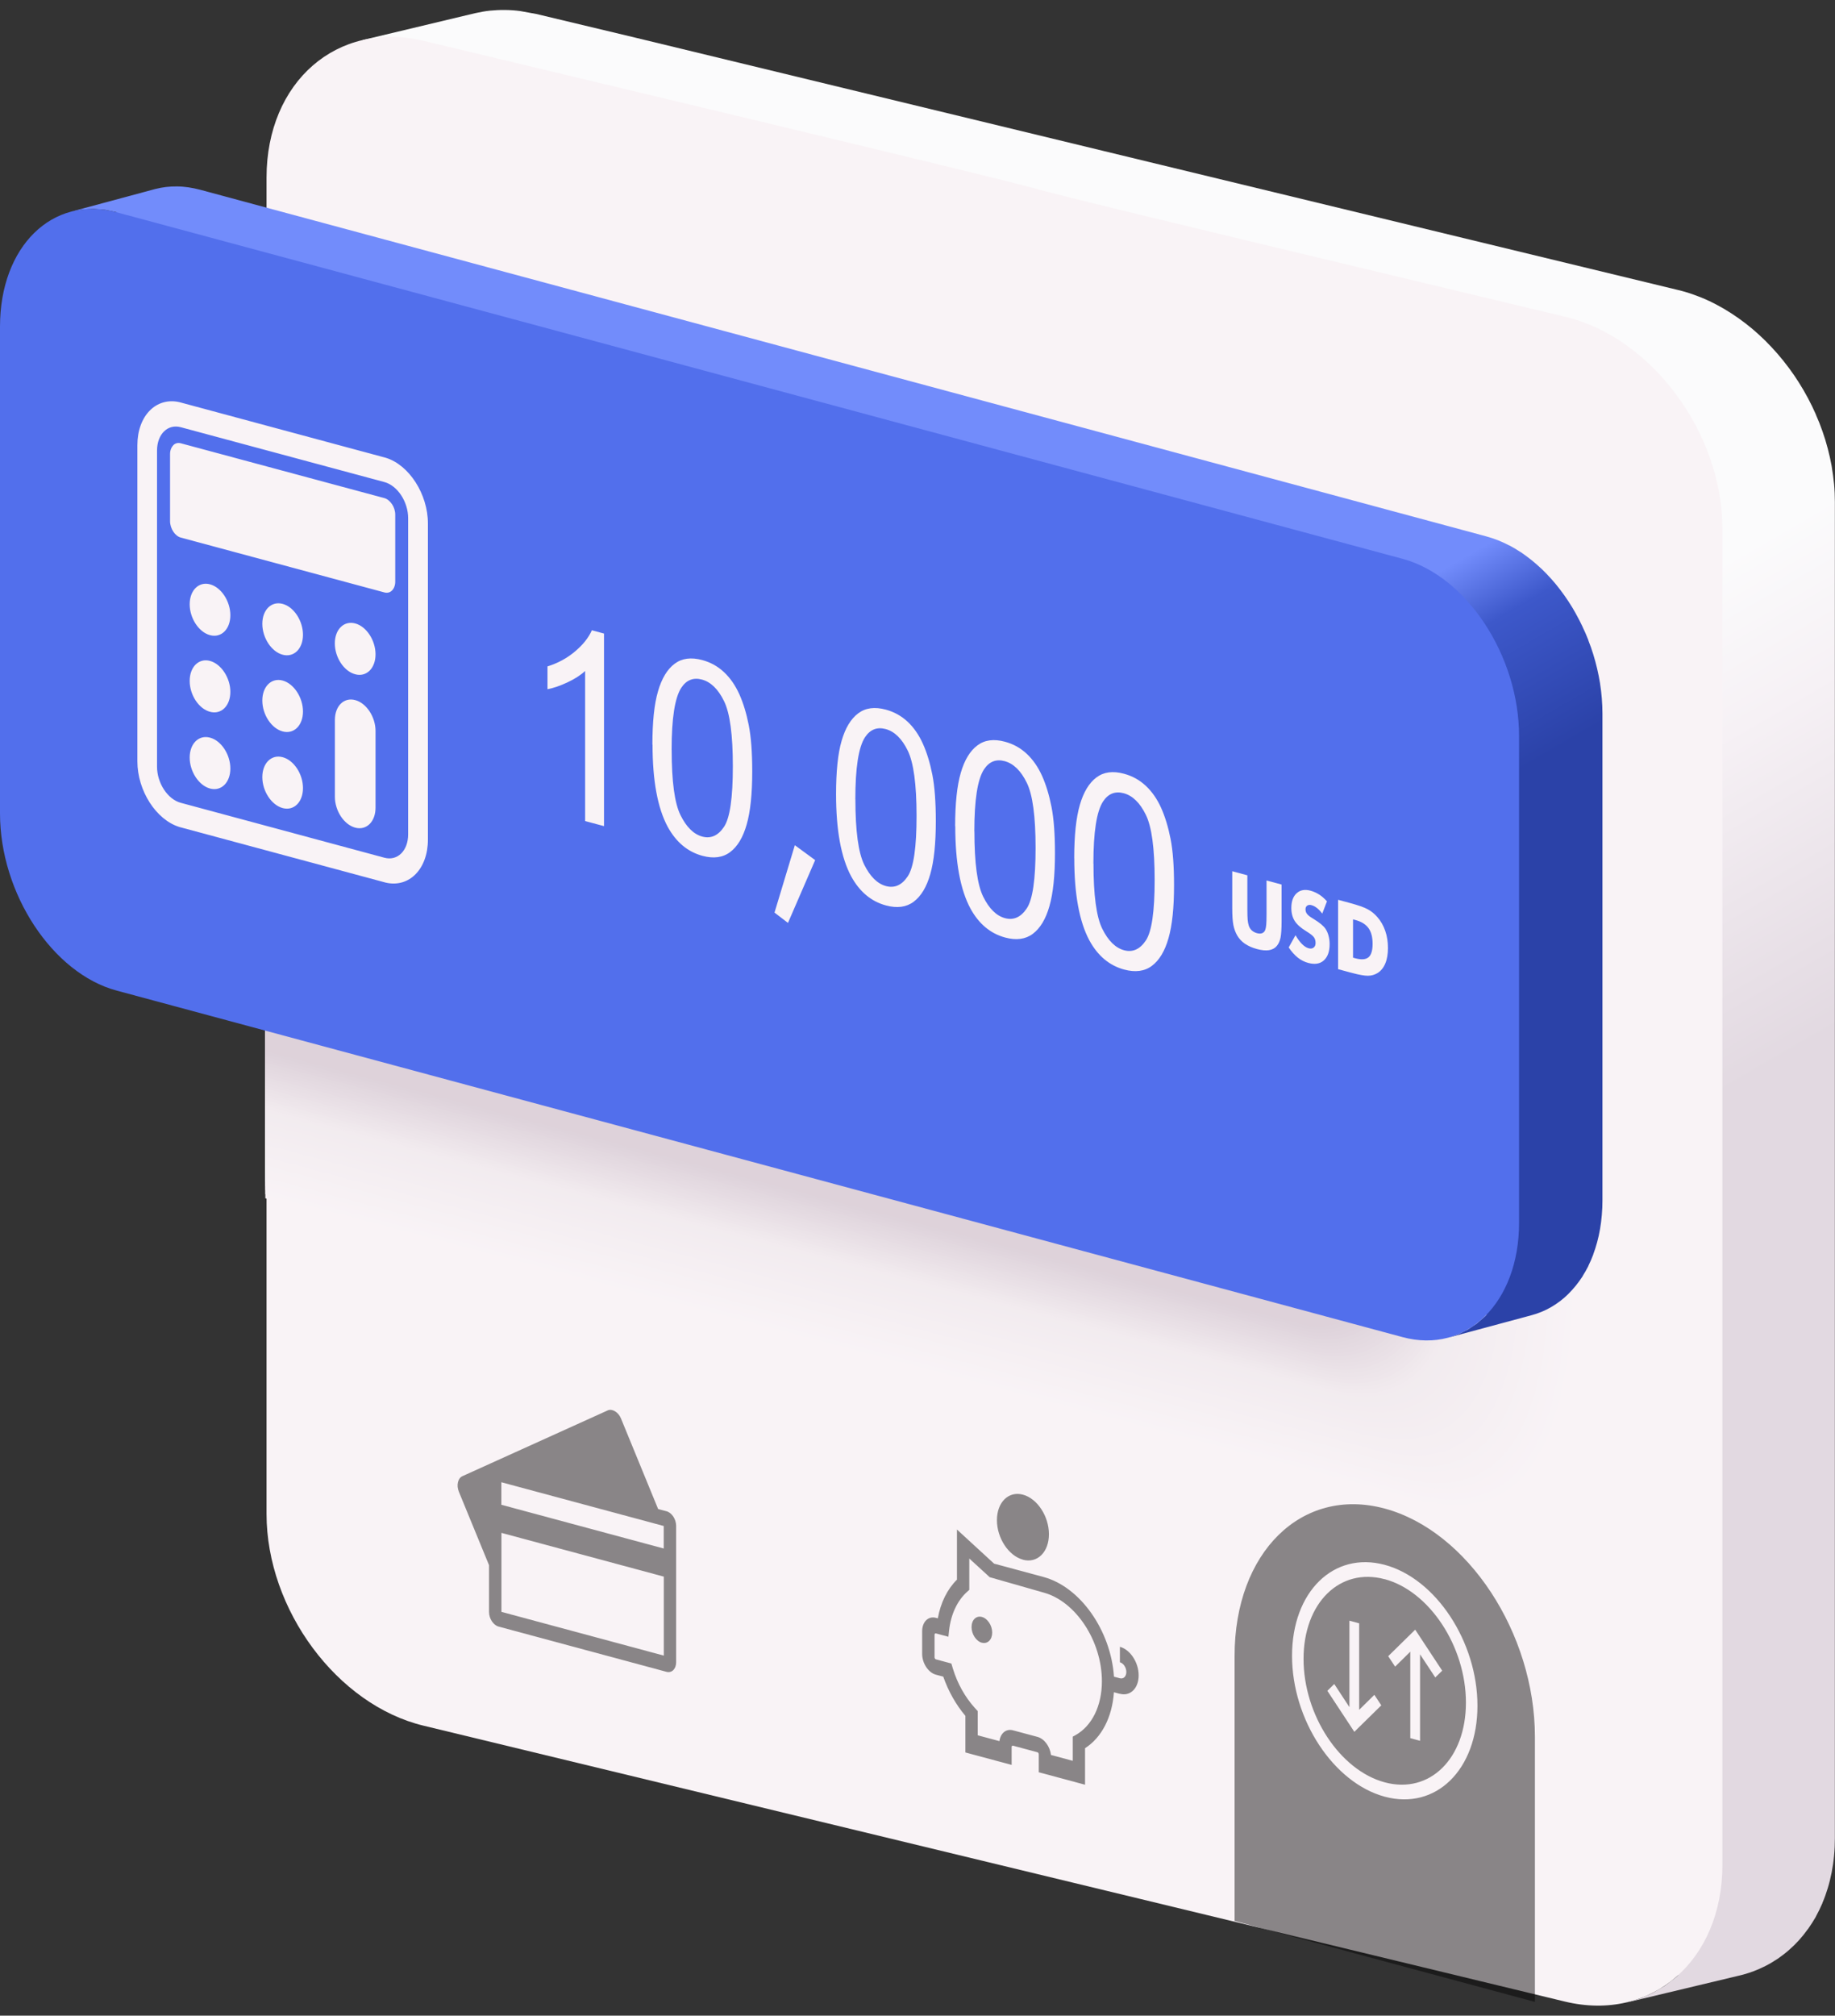 <svg xmlns="http://www.w3.org/2000/svg" width="92" height="101" viewBox="0 0 92 101" fill="none">
  <rect x="0" y="0" width="92" height="101" fill="#333333" stroke="none"/>
  <g clip-path="url(#clip0_2953_2320)">
    <path fill-rule="evenodd" clip-rule="evenodd" d="M26.887 0.7L31.905 1.899C32.378 2.01 82.679 14.185 84.118 14.528C84.389 14.591 84.657 14.671 84.919 14.766C85.181 14.858 85.44 14.962 85.692 15.083H85.699V15.086H85.705C85.954 15.207 86.2 15.337 86.443 15.479H86.45V15.483L86.459 15.489C86.702 15.632 86.939 15.787 87.172 15.952C87.403 16.117 87.63 16.291 87.851 16.475L87.863 16.485L87.873 16.494C88.084 16.672 88.289 16.862 88.491 17.059L88.513 17.078L88.532 17.1C88.734 17.303 88.93 17.509 89.119 17.728C89.312 17.95 89.495 18.178 89.671 18.416L89.681 18.426L89.687 18.435C89.861 18.67 90.028 18.911 90.183 19.158L90.189 19.168L90.195 19.177C90.353 19.425 90.501 19.682 90.64 19.942L90.646 19.951L90.65 19.961C90.788 20.221 90.918 20.487 91.038 20.76V20.77H91.041V20.776C91.164 21.049 91.274 21.328 91.372 21.61C91.473 21.895 91.561 22.184 91.637 22.476C91.713 22.765 91.779 23.059 91.833 23.354V23.361C91.883 23.656 91.924 23.954 91.953 24.252C91.981 24.55 91.994 24.855 91.994 25.153V92.105C91.994 92.403 91.981 92.698 91.953 92.983C91.927 93.269 91.886 93.548 91.833 93.821C91.779 94.093 91.716 94.353 91.637 94.61C91.561 94.864 91.473 95.108 91.372 95.343V95.349V95.356C91.271 95.587 91.164 95.812 91.044 96.028V96.034H91.041V96.041C90.918 96.253 90.788 96.456 90.65 96.653L90.643 96.659L90.637 96.666C90.495 96.862 90.347 97.049 90.189 97.224C90.031 97.398 89.861 97.563 89.687 97.715L89.681 97.722L89.671 97.728C89.501 97.877 89.321 98.013 89.135 98.144L89.119 98.153L89.103 98.163C88.914 98.289 88.715 98.407 88.51 98.511C88.302 98.616 88.087 98.711 87.866 98.794H87.86H87.857C87.636 98.876 87.409 98.943 87.175 98.997H87.172L81.53 100.345L82.218 100.142L82.868 99.856L83.477 99.498L84.039 99.067L84.146 98.962L84.118 98.956L26.887 85.13C22.558 84.097 19.005 79.317 19.005 74.512V7.554L18.182 2.007L23.827 0.659H23.83C24.067 0.605 24.303 0.563 24.549 0.535C24.795 0.51 25.048 0.497 25.303 0.5C25.559 0.5 25.818 0.519 26.083 0.554L26.884 0.7H26.887Z" fill="url(#paint0_linear_2953_2320)"/>
    <path fill-rule="evenodd" clip-rule="evenodd" d="M21.246 2.048C75.45 14.991 29.677 4.22 78.476 15.873C82.805 16.907 86.355 21.689 86.355 26.491V93.443C86.355 98.245 82.802 101.331 78.476 100.297L21.246 86.472C16.916 85.438 13.363 80.659 13.363 75.854V8.902C13.363 4.097 16.913 1.011 21.246 2.048Z" fill="#F9F3F6"/>
    <path fill-rule="evenodd" clip-rule="evenodd" d="M13.303 60.043V16.221L74.285 32.346C76.971 33.069 79.17 36.415 79.17 39.767V63.101C79.17 79.288 71.881 75.524 69.205 74.801L13.303 60.043Z" fill="#F9F3F6"/>
    <path fill-rule="evenodd" clip-rule="evenodd" d="M13.303 59.837V16.574C14.054 16.777 73.244 32.416 73.995 32.619C76.68 33.342 78.876 36.688 78.876 40.037V63.075C78.876 78.854 71.748 75.276 69.073 74.556C68.347 74.36 14.026 60.031 13.303 59.837Z" fill="#F8F3F6"/>
    <path fill-rule="evenodd" clip-rule="evenodd" d="M13.303 59.628V16.926C14.805 17.332 72.2 32.489 73.701 32.891C76.387 33.614 78.583 36.961 78.583 40.306V63.053C78.583 78.423 71.619 75.032 68.943 74.312C67.495 73.922 14.752 60.018 13.303 59.628Z" fill="#F8F2F6"/>
    <path fill-rule="evenodd" clip-rule="evenodd" d="M13.303 59.422V17.278C15.556 17.883 71.158 32.558 73.411 33.167C76.094 33.89 78.29 37.236 78.29 40.583V63.037C78.29 77.998 71.487 74.797 68.811 74.078C66.637 73.491 15.474 60.012 13.3 59.428L13.303 59.422Z" fill="#F8F2F5"/>
    <path fill-rule="evenodd" clip-rule="evenodd" d="M13.303 59.215V17.63C16.307 18.439 70.114 32.631 73.118 33.44C75.8 34.163 77.996 37.506 77.996 40.852V63.012C77.996 77.563 71.354 74.55 68.681 73.83C65.784 73.05 16.2 59.996 13.303 59.215Z" fill="#F7F2F5"/>
    <path fill-rule="evenodd" clip-rule="evenodd" d="M13.303 59.009V17.982C17.058 18.994 69.073 32.701 72.827 33.713C75.51 34.436 77.706 37.779 77.706 41.125V62.993C77.706 77.138 71.225 74.309 68.552 73.589C64.929 72.612 16.926 59.983 13.303 59.009Z" fill="#F7F1F4"/>
    <path fill-rule="evenodd" clip-rule="evenodd" d="M13.303 58.803V18.334C17.809 19.549 68.028 32.774 72.534 33.986C75.216 34.709 77.409 38.051 77.409 41.394V62.971C77.409 76.707 71.092 74.068 68.419 73.348C64.075 72.178 17.648 59.974 13.3 58.803H13.303Z" fill="#F7F1F4"/>
    <path fill-rule="evenodd" clip-rule="evenodd" d="M13.303 58.597V18.686C18.56 20.104 66.987 32.844 72.244 34.258C74.923 34.978 77.119 38.324 77.119 41.664V62.945C77.119 76.272 70.963 73.821 68.293 73.101C63.222 71.734 18.374 59.958 13.306 58.591L13.303 58.597Z" fill="#F6F1F4"/>
    <path fill-rule="evenodd" clip-rule="evenodd" d="M13.303 58.388V19.038C19.311 20.655 65.942 32.914 71.951 34.534C74.629 35.254 76.823 38.6 76.823 41.94V62.929C76.823 75.847 70.827 73.583 68.158 72.866C62.364 71.306 19.094 59.951 13.3 58.391L13.303 58.388Z" fill="#F6F0F3"/>
    <path fill-rule="evenodd" clip-rule="evenodd" d="M13.303 58.182V19.39C20.062 21.21 64.901 32.986 71.66 34.807C74.339 35.527 76.532 38.87 76.532 42.209V62.907C76.532 75.416 70.698 73.342 68.031 72.622C61.512 70.865 19.822 59.939 13.303 58.182Z" fill="#F6F0F3"/>
    <path fill-rule="evenodd" clip-rule="evenodd" d="M13.303 57.975V19.742C20.813 21.765 63.857 33.056 71.367 35.08C74.046 35.8 76.236 39.143 76.236 42.479V62.885C76.236 74.985 70.562 73.097 67.896 72.378C60.654 70.427 20.542 59.923 13.3 57.972L13.303 57.975Z" fill="#F5EFF3"/>
    <path fill-rule="evenodd" clip-rule="evenodd" d="M13.303 57.769V20.094C21.567 22.32 62.812 33.129 71.076 35.352C73.752 36.072 75.945 39.415 75.945 42.752V62.863C75.945 74.553 70.436 72.853 67.769 72.136C59.802 69.989 21.271 59.913 13.303 57.766V57.769Z" fill="#F5EFF2"/>
    <path fill-rule="evenodd" clip-rule="evenodd" d="M13.303 57.563V20.446C22.318 22.872 61.771 33.199 70.783 35.628C73.459 36.348 75.652 39.691 75.652 43.025V62.844C75.652 74.125 70.303 72.615 67.637 71.895C58.947 69.555 21.993 59.904 13.303 57.56V57.563Z" fill="#F5EFF2"/>
    <path fill-rule="evenodd" clip-rule="evenodd" d="M13.303 57.354V20.798C23.069 23.427 60.726 33.272 70.492 35.901C73.168 36.621 75.358 39.961 75.358 43.294V62.822C75.358 73.694 70.171 72.371 67.507 71.654C58.092 69.117 22.719 59.891 13.303 57.354Z" fill="#F4EEF2"/>
    <path fill-rule="evenodd" clip-rule="evenodd" d="M13.303 57.148V21.15C23.82 23.982 59.685 33.342 70.202 36.174C72.878 36.894 75.068 40.234 75.068 43.567V62.799C75.068 73.262 70.041 72.127 67.381 71.41C57.243 68.68 23.448 59.878 13.306 57.148H13.303Z" fill="#F4EEF1"/>
    <path fill-rule="evenodd" clip-rule="evenodd" d="M13.303 56.941V21.505C24.571 24.541 58.641 33.415 69.909 36.45C72.585 37.17 74.771 40.51 74.771 43.84V62.78C74.771 72.834 69.906 71.889 67.246 71.169C56.381 68.242 24.167 59.866 13.303 56.941Z" fill="#F4EDF1"/>
    <path fill-rule="evenodd" clip-rule="evenodd" d="M13.303 56.735V21.857C25.322 25.096 57.599 33.488 69.618 36.723C72.291 37.443 74.481 40.782 74.481 44.109V62.758C74.481 72.403 69.779 71.645 67.119 70.928C55.532 67.807 24.893 59.856 13.306 56.735H13.303Z" fill="#F3EDF1"/>
    <path fill-rule="evenodd" clip-rule="evenodd" d="M13.303 56.529V22.209C26.073 25.648 56.555 33.557 69.325 36.999C71.998 37.718 74.184 41.055 74.184 44.385V62.742C74.184 71.978 69.644 71.407 66.984 70.69C54.671 67.373 25.613 59.847 13.3 56.532L13.303 56.529Z" fill="#F3EDF0"/>
    <path fill-rule="evenodd" clip-rule="evenodd" d="M13.303 56.32V22.558C26.824 26.199 55.514 33.627 69.035 37.268C71.707 37.988 73.894 41.325 73.894 44.652V62.714C73.894 71.543 69.514 71.156 66.857 70.443C53.819 66.932 26.341 59.831 13.306 56.32H13.303Z" fill="#F3ECF0"/>
    <path fill-rule="evenodd" clip-rule="evenodd" d="M13.303 56.114V22.91C27.575 26.754 54.469 33.697 68.741 37.541C71.414 38.261 73.6 41.597 73.6 44.921V62.692C73.6 71.112 69.382 70.915 66.725 70.199C52.964 66.491 27.064 59.818 13.303 56.111V56.114Z" fill="#F2ECF0"/>
    <path fill-rule="evenodd" clip-rule="evenodd" d="M13.303 55.907V23.266C28.326 27.312 53.428 33.773 68.451 37.817C71.12 38.537 73.307 41.873 73.307 45.197V62.676C73.307 70.687 69.249 70.678 66.595 69.964C52.109 66.063 27.79 59.812 13.303 55.911V55.907Z" fill="#F2ECEF"/>
    <path fill-rule="evenodd" clip-rule="evenodd" d="M13.303 55.701V23.618C29.077 27.868 52.383 33.843 68.157 38.093C70.827 38.813 73.014 42.149 73.014 45.47V62.654C73.014 70.256 69.12 70.433 66.463 69.72C51.254 65.622 28.512 59.799 13.303 55.701Z" fill="#F2EBEF"/>
    <path fill-rule="evenodd" clip-rule="evenodd" d="M13.303 55.556V23.792C28.326 27.839 52.989 34.179 68.013 38.226C70.682 38.946 72.865 42.279 72.865 45.603V62.6C72.865 69.996 69.051 70.272 66.397 69.555C51.91 65.654 27.787 59.456 13.3 55.556H13.303Z" fill="#F1EAEE"/>
    <path fill-rule="evenodd" clip-rule="evenodd" d="M13.303 55.413V23.97C27.575 27.814 53.595 34.522 67.867 38.365C70.537 39.082 72.72 42.419 72.72 45.739V62.549C72.72 69.742 68.987 70.11 66.334 69.393C52.573 65.686 27.064 59.117 13.303 55.41V55.413Z" fill="#F0E9ED"/>
    <path fill-rule="evenodd" clip-rule="evenodd" d="M13.303 55.27V24.147C26.824 27.788 54.201 34.861 67.719 38.502C70.388 39.219 72.572 42.555 72.572 45.876V62.498C72.572 69.485 68.918 69.948 66.267 69.234C53.229 65.724 26.338 58.781 13.303 55.27Z" fill="#EFE8EC"/>
    <path fill-rule="evenodd" clip-rule="evenodd" d="M13.303 55.124V24.322C26.073 27.76 54.804 35.2 67.574 38.638C70.243 39.355 72.427 42.692 72.427 46.012V62.45C72.427 69.234 68.855 69.79 66.204 69.076C53.892 65.758 25.616 58.445 13.303 55.127V55.124Z" fill="#EEE6EB"/>
    <path fill-rule="evenodd" clip-rule="evenodd" d="M13.303 54.981V24.499C25.322 27.738 55.409 35.54 67.428 38.778C70.098 39.495 72.281 42.831 72.281 46.149V62.4C72.281 68.978 68.792 69.628 66.138 68.914C54.551 65.793 24.893 58.105 13.303 54.985V54.981Z" fill="#EDE5EA"/>
    <path fill-rule="evenodd" clip-rule="evenodd" d="M13.303 54.836V24.674C24.571 27.709 56.015 35.876 67.283 38.911C69.95 39.628 72.133 42.964 72.133 46.282V62.346C72.133 68.721 68.722 69.463 66.072 68.749C55.208 65.822 24.167 57.763 13.303 54.836Z" fill="#ECE4E9"/>
    <path fill-rule="evenodd" clip-rule="evenodd" d="M13.303 54.693V24.851C23.82 27.684 56.621 36.218 67.135 39.051C69.802 39.767 71.985 43.104 71.985 46.421V62.298C71.985 68.467 68.656 69.304 66.006 68.591C55.867 65.86 23.442 57.427 13.3 54.696L13.303 54.693Z" fill="#EBE3E8"/>
    <path fill-rule="evenodd" clip-rule="evenodd" d="M13.303 54.55V25.026C23.069 27.655 57.227 36.555 66.99 39.184C69.656 39.901 71.84 43.237 71.84 46.551V62.241C71.84 68.207 68.59 69.139 65.942 68.426C56.526 65.888 22.719 57.084 13.303 54.547V54.55Z" fill="#EAE1E7"/>
    <path fill-rule="evenodd" clip-rule="evenodd" d="M13.303 54.404V25.2C22.318 27.627 57.83 36.894 66.845 39.32C69.511 40.037 71.695 43.373 71.695 46.688V62.19C71.695 67.95 68.527 68.978 65.876 68.264C57.186 65.923 21.993 56.745 13.303 54.404Z" fill="#E9E0E6"/>
    <path fill-rule="evenodd" clip-rule="evenodd" d="M13.303 54.261V25.378C21.567 27.604 58.435 37.233 66.7 39.46C69.366 40.176 71.549 43.513 71.549 46.827V62.143C71.549 67.7 68.46 68.819 65.813 68.105C57.845 65.958 21.271 56.409 13.306 54.265L13.303 54.261Z" fill="#E8DFE5"/>
    <path fill-rule="evenodd" clip-rule="evenodd" d="M13.303 54.116V25.552C20.813 27.576 59.041 37.569 66.552 39.593C69.218 40.31 71.398 43.643 71.398 46.957V62.086C71.398 67.436 68.391 68.651 65.744 67.937C58.502 65.987 20.542 56.063 13.3 54.112L13.303 54.116Z" fill="#E7DEE4"/>
    <path fill-rule="evenodd" clip-rule="evenodd" d="M13.303 53.973V25.73C20.062 27.55 59.647 37.912 66.406 39.733C69.073 40.449 71.253 43.783 71.253 47.097V62.038C71.253 67.186 68.328 68.492 65.68 67.779C59.161 66.022 19.822 55.727 13.303 53.973Z" fill="#E6DCE3"/>
    <path fill-rule="evenodd" clip-rule="evenodd" d="M13.303 53.83V25.907C19.311 27.525 60.253 38.251 66.261 39.869C68.927 40.586 71.108 43.919 71.108 47.233V61.987C71.108 66.932 68.261 68.331 65.617 67.62C59.824 66.06 19.1 55.391 13.306 53.83H13.303Z" fill="#E5DBE2"/>
    <path fill-rule="evenodd" clip-rule="evenodd" d="M13.303 53.684V26.082C18.56 27.5 60.856 38.591 66.116 40.005C68.779 40.722 70.963 44.055 70.963 47.367V61.934C70.963 66.672 68.198 68.169 65.551 67.455C60.48 66.088 18.374 55.048 13.303 53.684Z" fill="#E4DAE1"/>
    <path fill-rule="evenodd" clip-rule="evenodd" d="M13.303 53.541V26.26C17.809 27.474 61.462 38.93 65.968 40.145C68.631 40.861 70.811 44.195 70.811 47.506V61.886C70.811 66.421 68.126 68.01 65.482 67.297C61.137 66.126 17.645 54.712 13.3 53.541H13.303Z" fill="#E3D9E0"/>
    <path fill-rule="evenodd" clip-rule="evenodd" d="M13.303 53.396V26.434C17.058 27.446 62.067 39.266 65.822 40.278C68.486 40.995 70.666 44.328 70.666 47.639V61.832C70.666 66.161 68.063 67.845 65.418 67.132C61.796 66.155 16.922 54.369 13.303 53.396Z" fill="#E2D8DF"/>
    <path fill-rule="evenodd" clip-rule="evenodd" d="M13.303 53.253V26.612C16.307 27.42 62.673 39.609 65.677 40.417C68.34 41.134 70.521 44.468 70.521 47.776V61.781C70.521 65.907 68 67.684 65.355 66.97C62.459 66.19 16.2 54.03 13.303 53.25V53.253Z" fill="#E1D6DE"/>
    <path fill-rule="evenodd" clip-rule="evenodd" d="M13.303 53.11V26.789C15.556 27.395 63.279 39.948 65.532 40.557C68.195 41.274 70.376 44.607 70.376 47.915V61.734C70.376 65.654 67.933 67.525 65.292 66.815C63.118 66.228 15.48 53.697 13.306 53.113L13.303 53.11Z" fill="#E0D5DD"/>
    <path fill-rule="evenodd" clip-rule="evenodd" d="M13.303 52.964V26.964C14.805 27.37 63.882 40.288 65.384 40.69C68.047 41.407 70.227 44.74 70.227 48.048V61.68C70.227 65.397 67.867 67.36 65.223 66.65C63.775 66.26 14.752 53.354 13.303 52.964Z" fill="#DFD4DC"/>
    <path fill-rule="evenodd" clip-rule="evenodd" d="M13.303 52.822V27.141C14.054 27.344 64.488 40.627 65.239 40.83C67.902 41.547 70.079 44.88 70.079 48.188V61.632C70.079 65.143 67.798 67.201 65.157 66.491C64.431 66.294 14.026 53.018 13.3 52.825L13.303 52.822Z" fill="#DED3DB"/>
    <path fill-rule="evenodd" clip-rule="evenodd" d="M13.303 52.676V27.316L65.094 40.963C67.757 41.68 69.934 45.013 69.934 48.318V61.575C69.934 64.883 67.735 67.037 65.094 66.323L13.303 52.676Z" fill="#DED2DA"/>
    <path fill-rule="evenodd" clip-rule="evenodd" d="M10.044 9.51L13.761 10.513C43.539 18.53 38.08 17.068 67.861 25.083L69.496 25.524L71.146 25.968L74.5 26.872C74.702 26.926 74.898 26.992 75.097 27.068C75.289 27.145 75.481 27.233 75.671 27.332H75.674H75.68C75.866 27.433 76.049 27.541 76.226 27.658H76.233V27.661H76.239C76.419 27.785 76.595 27.915 76.769 28.052C76.939 28.188 77.106 28.334 77.271 28.489L77.28 28.496L77.29 28.505C77.447 28.654 77.599 28.813 77.747 28.978L77.763 28.994L77.779 29.012C77.93 29.181 78.075 29.355 78.214 29.539C78.356 29.723 78.492 29.916 78.624 30.116L78.631 30.126L78.637 30.135C78.766 30.332 78.889 30.532 79.003 30.741L79.009 30.751L79.012 30.76C79.129 30.969 79.24 31.182 79.341 31.398V31.404H79.344V31.41C79.451 31.629 79.546 31.851 79.634 32.076V32.083V32.089C79.725 32.317 79.808 32.552 79.88 32.787C79.953 33.025 80.019 33.266 80.076 33.51C80.133 33.751 80.18 33.998 80.221 34.242V34.249C80.259 34.496 80.29 34.744 80.309 34.994C80.328 35.245 80.341 35.502 80.341 35.746V60.145C80.341 60.389 80.331 60.64 80.309 60.881C80.29 61.118 80.259 61.353 80.221 61.578C80.183 61.803 80.133 62.026 80.076 62.238C80.019 62.45 79.953 62.654 79.88 62.85V62.86C79.808 63.053 79.725 63.243 79.637 63.421V63.431C79.546 63.608 79.451 63.779 79.347 63.941V63.947H79.344V63.954C79.236 64.119 79.123 64.274 79.006 64.42C78.889 64.566 78.763 64.702 78.634 64.832L78.627 64.839L78.621 64.845C78.495 64.969 78.362 65.086 78.224 65.191L78.214 65.2L78.201 65.207C78.059 65.314 77.914 65.413 77.763 65.498C77.608 65.587 77.451 65.666 77.286 65.733H77.283C77.119 65.803 76.952 65.857 76.778 65.904L72.594 67.03L73.105 66.859L73.588 66.621L74.039 66.32L74.456 65.958L74.535 65.873L74.516 65.866L10.044 48.515C6.838 47.652 4.203 43.656 4.203 39.637V15.238C4.203 13.285 4.825 11.674 5.835 10.63L5.267 10.513L4.689 10.468L4.131 10.497L3.594 10.598L7.778 9.472C7.952 9.428 8.129 9.393 8.312 9.371C8.495 9.349 8.681 9.339 8.87 9.342C9.059 9.342 9.252 9.358 9.448 9.387C9.643 9.415 9.842 9.457 10.044 9.51Z" fill="url(#paint1_linear_2953_2320)"/>
    <path fill-rule="evenodd" clip-rule="evenodd" d="M5.844 10.636C46.028 21.458 34.145 18.261 70.319 28.001C73.528 28.863 76.16 32.866 76.16 36.878V61.271C76.16 65.28 73.525 67.864 70.319 66.999L5.844 49.634C2.638 48.772 0 44.775 0 40.757V16.364C0 12.349 2.632 9.771 5.844 10.636Z" fill="#526FEC"/>
    <path fill-rule="evenodd" clip-rule="evenodd" d="M6.888 34.116V22.308C6.888 20.833 7.829 19.885 8.996 20.151L19.346 22.939C20.513 23.3 21.454 24.759 21.454 26.231V42.07C21.454 43.545 20.513 44.493 19.346 44.227L8.996 41.439C7.825 41.077 6.888 39.621 6.888 38.147V34.116ZM18.828 40.471V36.627C18.828 35.923 18.371 35.229 17.809 35.08C17.244 34.928 16.79 35.375 16.79 36.079V39.923C16.79 40.627 17.247 41.321 17.809 41.471C18.374 41.623 18.828 41.172 18.828 40.471ZM10.53 39.511C11.091 39.663 11.549 39.212 11.549 38.508C11.549 37.804 11.091 37.11 10.53 36.961C9.968 36.808 9.51 37.259 9.51 37.96C9.51 38.66 9.968 39.358 10.53 39.511ZM10.53 35.666C11.091 35.819 11.549 35.368 11.549 34.667C11.549 33.967 11.091 33.269 10.53 33.117C9.968 32.964 9.51 33.415 9.51 34.119C9.51 34.823 9.968 35.517 10.53 35.666ZM17.809 33.786C18.371 33.938 18.828 33.488 18.828 32.787C18.828 32.086 18.371 31.388 17.809 31.239C17.247 31.087 16.787 31.534 16.787 32.238C16.787 32.942 17.244 33.637 17.809 33.786ZM10.53 31.826C11.091 31.978 11.549 31.528 11.549 30.827C11.549 30.126 11.091 29.428 10.53 29.279C9.968 29.127 9.51 29.577 9.51 30.278C9.51 30.979 9.968 31.677 10.53 31.826ZM14.171 40.49C14.733 40.643 15.19 40.192 15.19 39.488C15.19 38.784 14.733 38.09 14.171 37.941C13.609 37.788 13.152 38.239 13.152 38.94C13.152 39.641 13.609 40.338 14.171 40.49ZM14.171 36.65C14.733 36.802 15.19 36.352 15.19 35.651C15.19 34.95 14.733 34.252 14.171 34.1C13.609 33.947 13.152 34.398 13.152 35.102C13.152 35.806 13.609 36.501 14.171 36.65ZM14.171 32.806C14.733 32.958 15.19 32.508 15.19 31.807C15.19 31.106 14.733 30.408 14.171 30.259C13.609 30.107 13.152 30.557 13.152 31.258C13.152 31.959 13.609 32.657 14.171 32.806ZM8.687 22.314C8.592 22.409 8.526 22.568 8.526 22.749V26.117C8.526 26.298 8.592 26.494 8.687 26.637C8.778 26.78 8.92 26.9 9.069 26.938L19.273 29.685C19.422 29.726 19.56 29.685 19.655 29.587C19.75 29.491 19.816 29.336 19.816 29.152V25.784C19.816 25.594 19.75 25.406 19.655 25.264C19.557 25.118 19.415 24.997 19.273 24.959L9.069 22.213C8.917 22.171 8.781 22.213 8.687 22.308V22.314ZM20.463 37.772V25.965C20.463 25.143 19.93 24.331 19.27 24.154L9.065 21.407C8.409 21.23 7.873 21.756 7.873 22.577V38.416C7.873 39.238 8.406 40.053 9.065 40.227L19.27 42.977C19.927 43.155 20.463 42.628 20.463 41.807V37.776V37.772Z" fill="#F9F3F6"/>
    <path fill-rule="evenodd" clip-rule="evenodd" d="M30.28 41.394L29.336 41.141V33.621C29.109 33.833 28.809 34.024 28.443 34.195C28.077 34.366 27.743 34.48 27.449 34.534V33.392C27.976 33.228 28.44 32.974 28.834 32.638C29.229 32.305 29.51 31.953 29.674 31.581L30.283 31.746V41.394H30.28ZM32.709 37.309C32.709 36.174 32.801 35.283 32.99 34.639C33.176 33.995 33.454 33.535 33.823 33.259C34.189 32.983 34.653 32.923 35.212 33.075C35.622 33.186 35.985 33.386 36.297 33.678C36.609 33.97 36.865 34.338 37.067 34.785C37.266 35.229 37.424 35.746 37.54 36.339C37.657 36.932 37.714 37.706 37.714 38.654C37.714 39.78 37.622 40.668 37.436 41.312C37.253 41.959 36.975 42.419 36.606 42.695C36.24 42.971 35.773 43.034 35.215 42.882C34.476 42.682 33.896 42.197 33.473 41.423C32.968 40.481 32.716 39.111 32.716 37.306L32.709 37.309ZM33.675 37.573C33.675 39.152 33.82 40.243 34.117 40.843C34.413 41.442 34.776 41.8 35.208 41.918C35.641 42.035 36.007 41.87 36.3 41.429C36.597 40.985 36.742 39.977 36.742 38.4C36.742 36.824 36.597 35.73 36.3 35.13C36.007 34.531 35.638 34.173 35.196 34.052C34.764 33.935 34.416 34.071 34.158 34.461C33.833 34.959 33.672 35.996 33.672 37.573H33.675ZM41.917 39.79C41.917 38.654 42.008 37.763 42.195 37.122C42.381 36.478 42.658 36.019 43.028 35.743C43.394 35.467 43.858 35.406 44.416 35.559C44.826 35.67 45.189 35.87 45.502 36.161C45.814 36.453 46.069 36.821 46.271 37.268C46.47 37.712 46.628 38.229 46.745 38.822C46.861 39.415 46.918 40.189 46.918 41.141C46.918 42.267 46.827 43.155 46.641 43.798C46.458 44.446 46.18 44.902 45.811 45.181C45.445 45.457 44.978 45.521 44.416 45.368C43.678 45.169 43.097 44.683 42.674 43.91C42.169 42.968 41.917 41.597 41.917 39.793V39.79ZM42.886 40.053C42.886 41.632 43.034 42.723 43.327 43.323C43.624 43.922 43.987 44.281 44.419 44.398C44.852 44.515 45.218 44.35 45.511 43.91C45.808 43.465 45.953 42.457 45.953 40.881C45.953 39.304 45.804 38.21 45.511 37.611C45.218 37.011 44.848 36.653 44.407 36.532C43.974 36.415 43.627 36.551 43.368 36.941C43.043 37.439 42.883 38.477 42.883 40.053H42.886ZM47.887 41.398C47.887 40.262 47.982 39.371 48.168 38.73C48.354 38.086 48.632 37.627 49.001 37.351C49.367 37.075 49.831 37.014 50.389 37.167C50.8 37.278 51.162 37.477 51.475 37.769C51.787 38.061 52.043 38.429 52.245 38.876C52.444 39.32 52.601 39.837 52.718 40.43C52.835 41.023 52.892 41.797 52.892 42.749C52.892 43.875 52.8 44.763 52.614 45.406C52.431 46.053 52.153 46.51 51.784 46.789C51.418 47.065 50.951 47.129 50.392 46.976C49.654 46.777 49.073 46.291 48.651 45.517C48.146 44.575 47.893 43.205 47.893 41.401L47.887 41.398ZM48.853 41.661C48.853 43.24 48.998 44.331 49.294 44.931C49.591 45.53 49.954 45.889 50.386 46.006C50.818 46.123 51.184 45.958 51.478 45.517C51.775 45.073 51.92 44.065 51.92 42.489C51.92 40.912 51.775 39.818 51.478 39.219C51.184 38.619 50.815 38.261 50.373 38.14C49.941 38.023 49.594 38.159 49.335 38.55C49.01 39.047 48.849 40.084 48.849 41.661H48.853ZM53.857 43.002C53.857 41.867 53.952 40.976 54.138 40.335C54.324 39.691 54.602 39.231 54.971 38.955C55.337 38.679 55.801 38.619 56.359 38.772C56.77 38.883 57.132 39.082 57.445 39.374C57.757 39.666 58.013 40.034 58.215 40.481C58.414 40.925 58.571 41.442 58.688 42.035C58.805 42.628 58.862 43.402 58.862 44.353C58.862 45.479 58.77 46.367 58.584 47.011C58.401 47.658 58.123 48.115 57.754 48.394C57.388 48.67 56.921 48.733 56.359 48.581C55.621 48.381 55.04 47.896 54.618 47.122C54.113 46.18 53.86 44.807 53.86 43.006L53.857 43.002ZM54.823 43.269C54.823 44.848 54.968 45.939 55.264 46.539C55.561 47.138 55.924 47.496 56.356 47.614C56.788 47.731 57.154 47.566 57.448 47.125C57.745 46.681 57.89 45.673 57.89 44.097C57.89 42.52 57.745 41.426 57.448 40.827C57.154 40.227 56.785 39.869 56.344 39.748C55.911 39.631 55.564 39.767 55.305 40.157C54.98 40.652 54.819 41.693 54.819 43.269H54.823ZM39.847 42.349L40.869 43.097L39.506 46.244L38.831 45.727L39.85 42.352L39.847 42.349Z" fill="#F9F3F6"/>
    <path fill-rule="evenodd" clip-rule="evenodd" d="M61.783 43.656L62.538 43.859V45.549C62.538 45.797 62.544 45.977 62.553 46.088C62.563 46.199 62.582 46.294 62.607 46.374C62.635 46.469 62.686 46.551 62.758 46.618C62.831 46.685 62.919 46.732 63.02 46.758C63.124 46.786 63.213 46.786 63.282 46.758C63.352 46.729 63.405 46.675 63.434 46.596C63.459 46.529 63.475 46.444 63.484 46.339C63.494 46.234 63.5 46.057 63.5 45.809V44.119L64.254 44.322V46.158C64.254 46.539 64.235 46.815 64.201 46.986C64.163 47.157 64.103 47.294 64.014 47.398C63.92 47.512 63.79 47.582 63.623 47.611C63.456 47.636 63.257 47.617 63.02 47.554C62.784 47.49 62.582 47.401 62.414 47.287C62.25 47.173 62.118 47.03 62.023 46.865C61.938 46.713 61.875 46.542 61.837 46.352C61.799 46.161 61.78 45.873 61.78 45.492V43.656H61.783ZM64.951 46.862C65.065 47.053 65.175 47.202 65.283 47.309C65.393 47.417 65.501 47.487 65.611 47.516C65.712 47.544 65.797 47.531 65.86 47.481C65.927 47.43 65.958 47.354 65.958 47.249C65.958 47.135 65.93 47.037 65.873 46.961C65.816 46.884 65.69 46.783 65.491 46.662C65.22 46.498 65.027 46.326 64.914 46.149C64.8 45.971 64.743 45.755 64.743 45.498C64.743 45.165 64.832 44.918 65.011 44.756C65.188 44.594 65.422 44.553 65.703 44.629C65.857 44.671 66.002 44.737 66.138 44.823C66.277 44.912 66.406 45.026 66.529 45.162L66.293 45.778C66.207 45.663 66.119 45.571 66.028 45.498C65.936 45.429 65.848 45.381 65.759 45.356C65.668 45.33 65.595 45.34 65.538 45.378C65.482 45.416 65.453 45.479 65.453 45.565C65.453 45.651 65.478 45.727 65.529 45.793C65.579 45.86 65.674 45.936 65.819 46.022L65.854 46.044C66.163 46.231 66.365 46.399 66.463 46.551C66.529 46.653 66.58 46.77 66.611 46.9C66.646 47.03 66.662 47.167 66.662 47.313C66.662 47.681 66.564 47.95 66.371 48.124C66.179 48.296 65.92 48.337 65.598 48.251C65.406 48.201 65.229 48.112 65.068 47.985C64.91 47.858 64.756 47.69 64.611 47.474L64.951 46.862ZM67.088 48.559V45.086L67.665 45.242C68.097 45.359 68.4 45.464 68.58 45.565C68.76 45.663 68.915 45.79 69.05 45.946C69.227 46.145 69.36 46.38 69.451 46.643C69.543 46.907 69.587 47.195 69.587 47.5C69.587 47.804 69.543 48.067 69.451 48.283C69.36 48.499 69.227 48.66 69.05 48.765C68.915 48.844 68.763 48.889 68.59 48.892C68.419 48.895 68.151 48.848 67.791 48.752L67.662 48.718L67.085 48.562L67.088 48.559ZM67.836 47.985L67.962 48.02C68.258 48.099 68.476 48.08 68.612 47.966C68.748 47.852 68.817 47.627 68.817 47.294C68.817 46.961 68.751 46.7 68.612 46.507C68.476 46.317 68.258 46.18 67.962 46.101L67.836 46.066V47.985Z" fill="#F9F3F6"/>
    <path fill-rule="evenodd" clip-rule="evenodd" d="M32.996 75.613L31.132 71.071C31.002 70.757 30.69 70.57 30.469 70.671L23.186 73.966C23.073 74.014 22.994 74.125 22.959 74.274C22.924 74.423 22.943 74.591 23.006 74.747L24.518 78.426V80.77C24.518 81.106 24.736 81.436 25.004 81.505L33.413 83.77C33.681 83.843 33.899 83.627 33.899 83.294V76.459C33.899 76.123 33.681 75.793 33.413 75.724L32.993 75.613H32.996ZM33.277 77.592L25.136 75.4V74.271L33.277 76.463V77.592ZM25.14 76.808L33.281 79V82.958L25.14 80.766V76.808Z" fill="black" fill-opacity="0.45"/>
    <path fill-rule="evenodd" clip-rule="evenodd" d="M51.285 78.15C50.566 77.956 49.982 77.068 49.982 76.171C49.982 75.273 50.566 74.699 51.285 74.893C52.005 75.086 52.589 75.974 52.589 76.875C52.589 77.776 52.005 78.347 51.285 78.153V78.15ZM53.784 88.226V87.018L53.923 86.942C54.75 86.478 55.245 85.473 55.245 84.243C55.245 82.225 53.933 80.234 52.32 79.799L49.619 79.028L48.597 78.093V79.663L48.499 79.751C48 80.192 47.675 80.884 47.584 81.689L47.549 82.013L46.921 81.845C46.887 81.835 46.855 81.867 46.855 81.911V83.044C46.855 83.088 46.887 83.136 46.921 83.145L47.697 83.354L47.776 83.615C48.004 84.36 48.385 85.042 48.881 85.587L49.02 85.74V86.951L50.108 87.243C50.159 86.846 50.443 86.609 50.787 86.701L52.014 87.03C52.358 87.122 52.642 87.512 52.693 87.937L53.781 88.229L53.784 88.226ZM49.228 82.314C48.944 82.238 48.71 81.886 48.71 81.528C48.71 81.169 48.944 80.944 49.228 81.02C49.512 81.096 49.745 81.448 49.745 81.803C49.745 82.159 49.515 82.387 49.228 82.311V82.314ZM56.148 84.87C56.665 85.01 57.088 84.598 57.088 83.948C57.088 83.297 56.665 82.657 56.148 82.517V83.291C56.325 83.339 56.47 83.557 56.47 83.779C56.47 84.001 56.325 84.141 56.148 84.093L55.851 84.014C55.693 81.708 54.169 79.517 52.32 79.019L49.84 78.35L47.978 76.64V79.152C47.496 79.628 47.161 80.3 47.019 81.09L46.921 81.065C46.543 80.963 46.233 81.264 46.233 81.737V82.869C46.233 83.342 46.543 83.811 46.921 83.913L47.291 84.011C47.546 84.74 47.925 85.413 48.401 85.977V87.811L50.72 88.435V87.535C50.72 87.49 50.752 87.462 50.787 87.471L52.014 87.801C52.049 87.811 52.08 87.858 52.08 87.903V88.803L54.4 89.428V87.598C55.236 87.062 55.76 86.041 55.848 84.794L56.145 84.874L56.148 84.87Z" fill="black" fill-opacity="0.45"/>
    <path fill-rule="evenodd" clip-rule="evenodd" d="M69.426 75.59C73.582 76.71 76.955 81.832 76.955 87.03V100.31L61.897 96.253V82.974C61.897 77.776 65.267 74.471 69.426 75.59Z" fill="black" fill-opacity="0.45"/>
    <path fill-rule="evenodd" clip-rule="evenodd" d="M69.426 78.41C71.991 79.101 74.074 82.263 74.074 85.47C74.074 88.676 71.991 90.719 69.426 90.027C66.86 89.336 64.778 86.174 64.778 82.968C64.778 79.761 66.857 77.719 69.426 78.41ZM69.426 79.13C67.176 78.524 65.355 80.313 65.355 83.123C65.355 85.933 67.179 88.705 69.426 89.308C71.676 89.913 73.496 88.124 73.496 85.314C73.496 82.504 71.672 79.733 69.426 79.127V79.13Z" fill="#F9F3F6"/>
    <path fill-rule="evenodd" clip-rule="evenodd" d="M69.255 85.448L68.075 86.605L67.901 86.777L67.728 86.513L66.548 84.721L66.895 84.382L67.655 85.54V81.207L68.144 81.341V85.673L68.905 84.924L69.252 85.448H69.255ZM69.599 82.987L70.779 81.829L70.953 81.658L71.126 81.921L72.306 83.713L71.959 84.052L71.196 82.894V87.227L70.707 87.094V82.761L69.946 83.51L69.599 82.987Z" fill="#F9F3F6"/>
  </g>
  <defs>
    <linearGradient id="paint0_linear_2953_2320" x1="53.829" y1="46.913" x2="65.492" y2="67.007" gradientUnits="userSpaceOnUse">
      <stop stop-color="#FBFBFC"/>
      <stop offset="0.33" stop-color="#F6F1F5"/>
      <stop offset="1" stop-color="#E2D9E1"/>
    </linearGradient>
    <linearGradient id="paint1_linear_2953_2320" x1="45.849" y1="43.916" x2="51.203" y2="53.141" gradientUnits="userSpaceOnUse">
      <stop stop-color="#728CFB"/>
      <stop offset="0.33" stop-color="#3D58CA"/>
      <stop offset="1" stop-color="#2B42A8"/>
    </linearGradient>
    <clipPath id="clip0_2953_2320">
      <rect width="92" height="100" fill="white" transform="translate(0 0.5)"/>
    </clipPath>
  </defs>
</svg>
